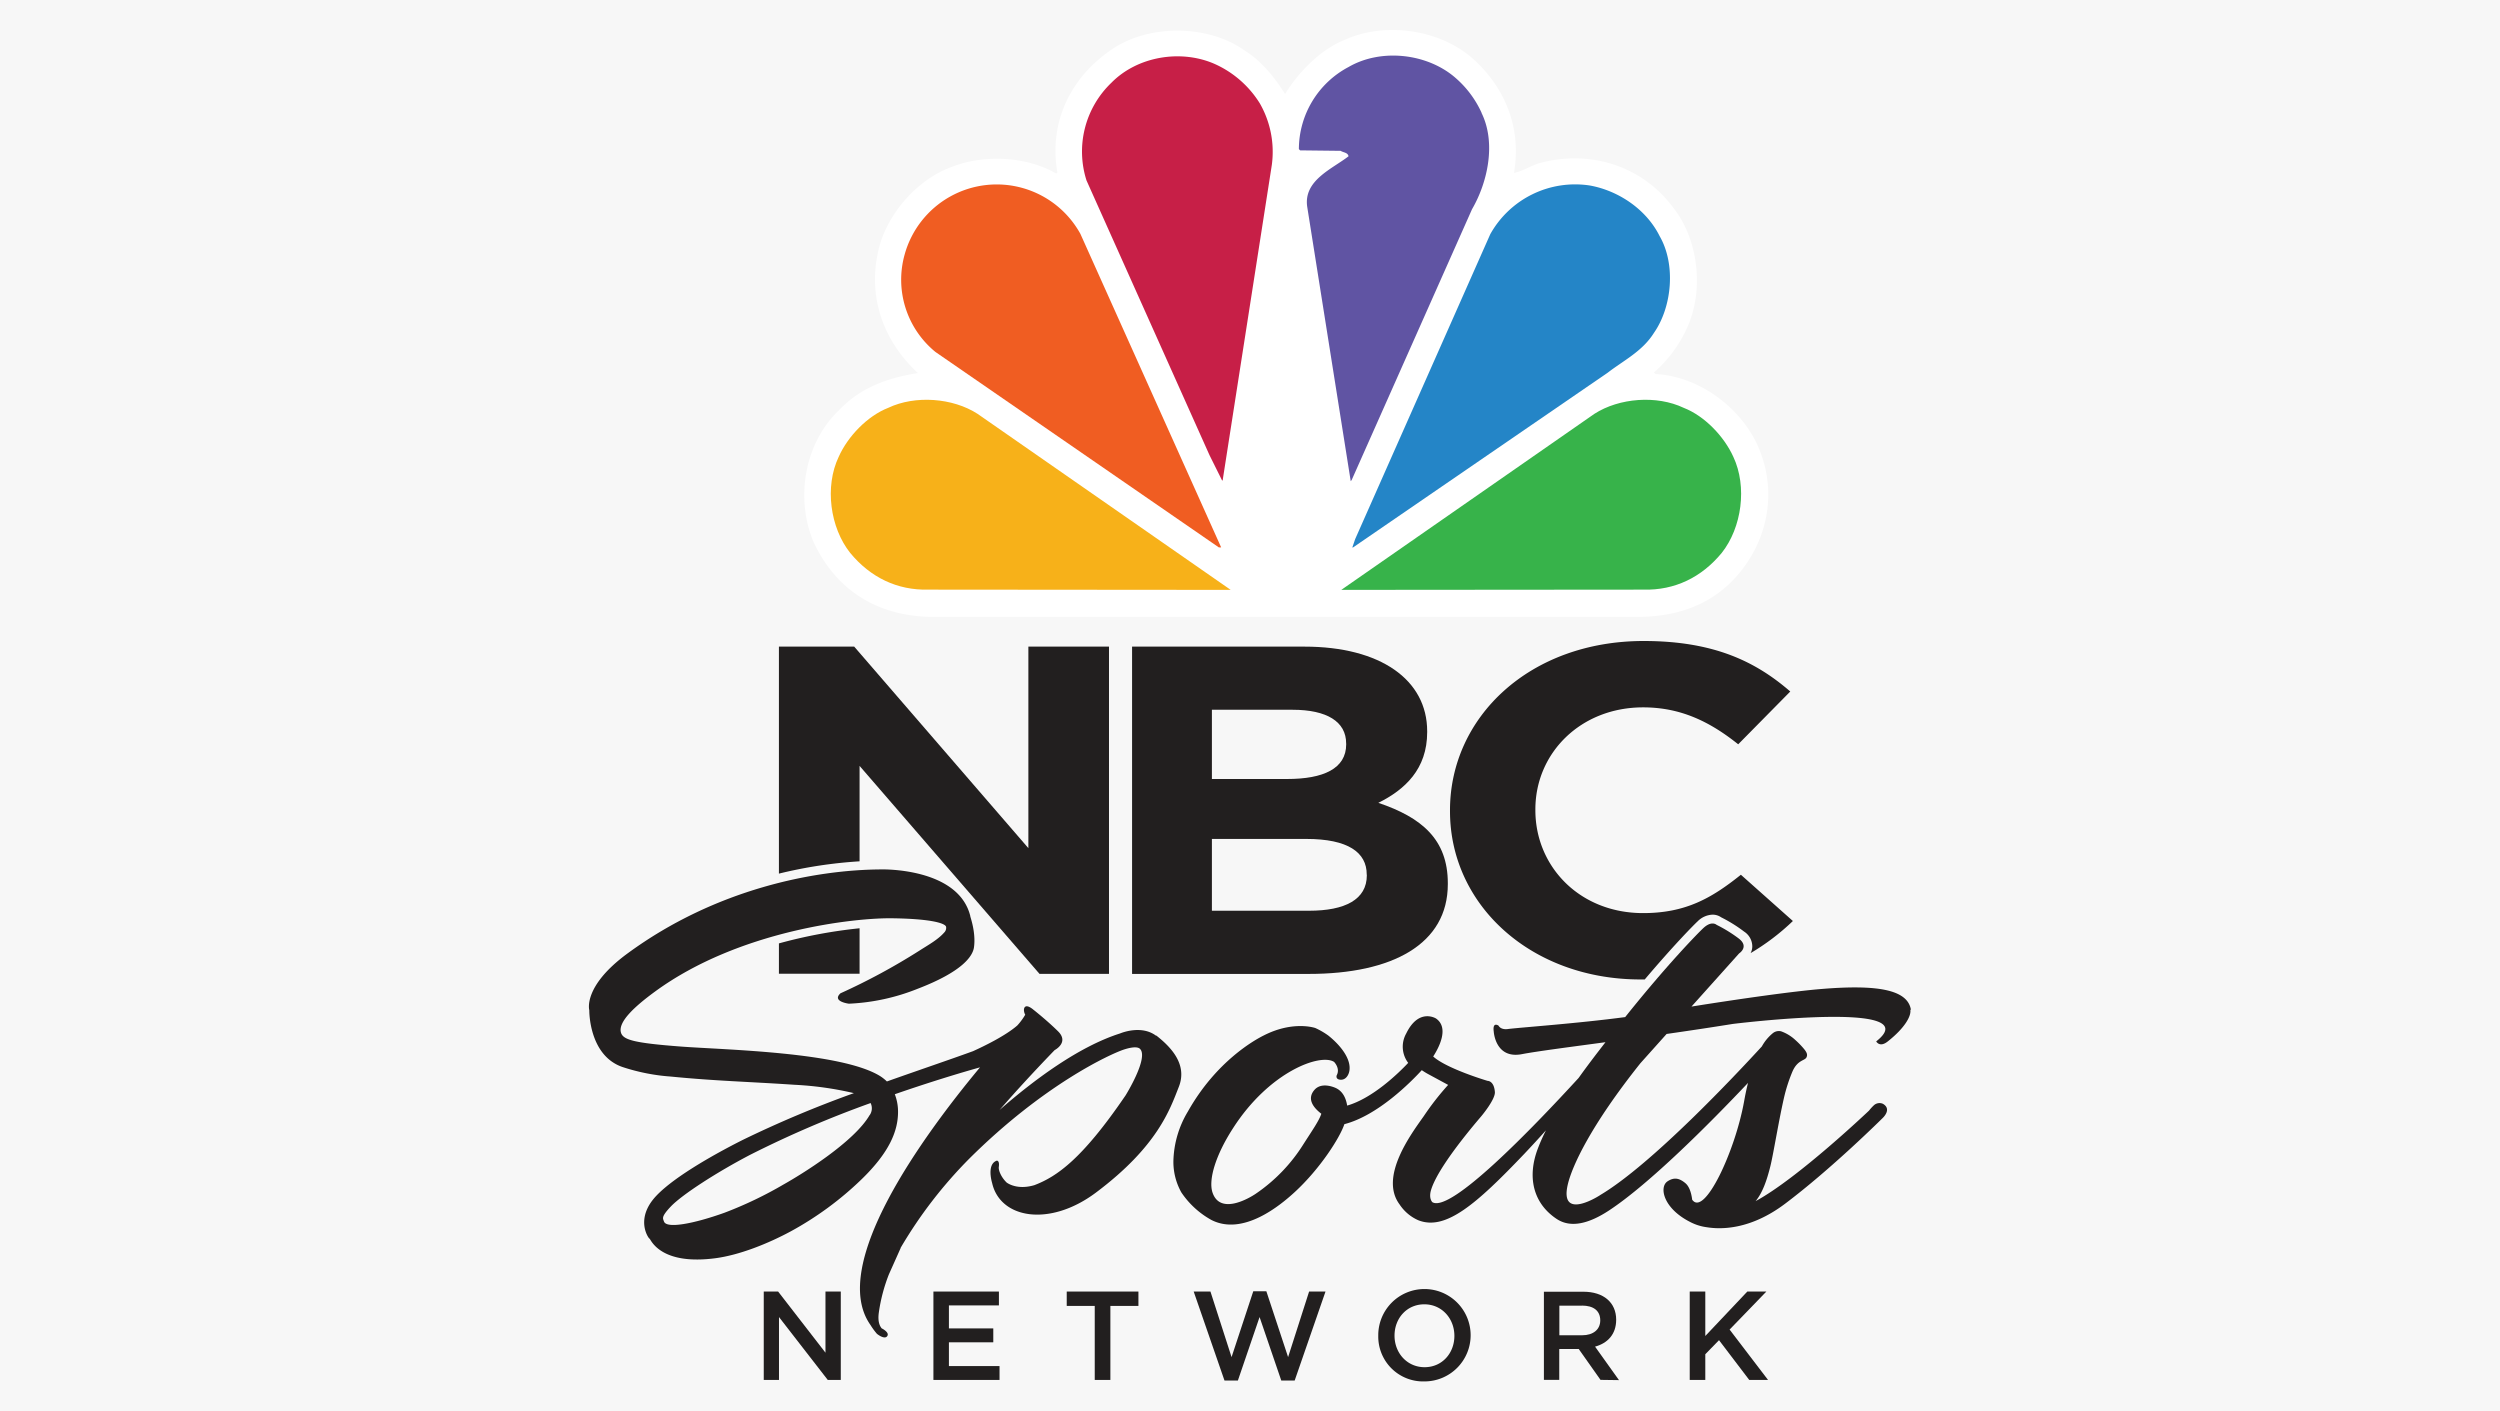 <svg xmlns="http://www.w3.org/2000/svg" viewBox="0 0 689 389"><defs><style>.cls-1{fill:#f7f7f7;}.cls-2{fill:#221f1f;}.cls-3{fill:#fff;}.cls-4{fill:#6054a3;}.cls-5{fill:#c71f47;}.cls-6{fill:#2485c7;}.cls-7{fill:#f05d22;}.cls-8{fill:#37b34a;}.cls-9{fill:#f7b119;}</style></defs><title>NBCSnetwork_ft</title><g id="Layer_2" data-name="Layer 2"><rect class="cls-1" width="689" height="389"/></g><g id="Layer_20" data-name="Layer 20"><polygon class="cls-2" points="227.5 355.95 227.5 372.8 214.45 355.95 210.49 355.95 210.49 380.31 214.69 380.31 214.69 362.98 228.13 380.31 231.72 380.31 231.72 355.95 227.5 355.95"/><polygon class="cls-2" points="257.25 355.95 257.25 380.31 275.47 380.31 275.47 376.49 261.52 376.49 261.52 369.94 273.75 369.94 273.75 366.11 261.52 366.11 261.52 359.77 275.3 359.77 275.3 355.95 257.25 355.95"/><polygon class="cls-2" points="293.99 355.95 293.99 359.91 301.71 359.91 301.71 380.31 306.02 380.31 306.02 359.91 313.75 359.91 313.75 355.95 293.99 355.95"/><polygon class="cls-2" points="345.4 355.88 339.42 374.02 333.6 355.95 328.98 355.95 337.47 380.48 341.16 380.48 347.14 362.98 353.12 380.48 356.81 380.48 365.31 355.95 360.79 355.95 355 374.02 349.01 355.88 345.4 355.88"/><path class="cls-2" d="M392.54,359.47c-4.82,0-8.21,3.85-8.21,8.63s3.45,8.7,8.29,8.7,8.21-3.87,8.21-8.64-3.45-8.69-8.29-8.69m0,21.25a12.36,12.36,0,0,1-12.69-12.56,12.73,12.73,0,1,1,12.69,12.56"/><path class="cls-2" d="M436,359.84h-6.24V368h6.27c3.08,0,5-1.6,5-4.1,0-2.68-1.88-4.08-5.05-4.08m5.12,20.47-6-8.5h-5.37v8.5H425.5V356h10.87c5.6,0,9.05,3,9.05,7.71,0,4.06-2.4,6.49-5.82,7.42l6.59,9.23Z"/><polygon class="cls-2" points="487.27 380.31 482.09 380.31 473.76 369.35 469.98 373.23 469.98 380.31 465.69 380.31 465.69 355.95 469.98 355.95 469.98 368.2 481.56 355.95 486.81 355.95 476.68 366.43 487.27 380.31"/><path class="cls-2" d="M376.67,241c0-6.06-5.12-9.79-16.66-9.79H334V251h26.76c9.94,0,15.94-3.08,15.94-9.78ZM371,204.9c0-6-5.28-9.29-14.78-9.29H334v19.08h20.76c9.94,0,16.25-2.84,16.25-9.55Zm-10.25,63.51H312v-90.2h47.53c20.92,0,33.8,9.15,33.8,23.32v.26c0,10.18-6.15,15.85-13.46,19.47,11.84,4,19.15,10,19.15,22.15v.26c0,16.5-15.2,24.74-38.32,24.74"/><path class="cls-2" d="M214.67,268.37H236.9V255.83A136.29,136.29,0,0,0,214.67,260Z"/><path class="cls-2" d="M283.42,178.21v55.54l-48-55.54H214.67v62.56a125.85,125.85,0,0,1,22.23-3.39v-26.3l49.59,57.32h19.15V178.21Z"/><path class="cls-2" d="M453.3,269.93c7.79-9.2,13.24-14.77,14.56-16a6.13,6.13,0,0,1,4.11-1.85,4.13,4.13,0,0,1,2.38.73,39.63,39.63,0,0,1,6.33,3.94,4.89,4.89,0,0,1,2.25,4.17,4,4,0,0,1-.47,1.76,63.13,63.13,0,0,0,11.66-8.85l-14.33-12.75c-8.05,6.45-15.23,10.57-26.94,10.57-17.55,0-29.7-12.88-29.7-28.35v-.25c0-15.48,12.44-28.1,29.7-28.1,10.26,0,18.31,3.87,26.2,10.18l14.35-14.55c-9.52-8.25-21.08-13.92-40.4-13.92-31.45,0-53.38,21-53.38,46.64v.26c0,25.9,22.37,46.38,52.5,46.38l1.18,0"/><path class="cls-3" d="M354.17,25.92c3.65-6,9.74-12.23,16.27-14.87,11.23-5.15,26.34-3,35.54,5.16,8.89,8.06,13.4,19.09,11.27,31.44,2.21-.41,4.39-1.82,6.72-2.6,13.74-3.88,28.35.33,37.18,12.18,6.67,8.44,8.38,21.56,4.4,31.72a36,36,0,0,1-9.74,13.72l.45.42c12.84.63,25.45,10.59,29.36,22.82,4.19,12.34.49,25.51-8.54,34.53-7.38,7.25-16.81,9.8-27.35,9.58H258.61c-15.71.34-27.82-6.62-34.36-20.57-5.11-12-2.6-27.32,7-36.41,6-6.34,13.55-8.93,21.73-10.22-9.22-8.54-13.7-20.29-11.1-32.84,1.88-10.18,10.55-20.48,20.5-24,8.8-3.49,20.67-2.88,28.72,1.86l.31-.34c-2.43-13.87,3.73-26.35,15.18-34,10.24-6.91,26.64-6.76,36.69.6,4.48,2.78,8.21,7.51,10.9,11.85"/><path class="cls-4" d="M408.3,31.1c4.07,8.27,1.72,19.12-2.61,26.56L372.52,132.3l-.26.32-12-75.69c-1-7.25,6.85-10.34,11.4-13.86-.21-1.07-1.42-1-2.17-1.5l-11.18-.13-.34-.35a25.67,25.67,0,0,1,13.69-22.62c8.94-5.19,21.56-3.78,29.31,2.85a28.05,28.05,0,0,1,7.36,9.78"/><path class="cls-5" d="M347.2,28.48a26.87,26.87,0,0,1,3.31,17L337,132.16c.06.14-.05.24-.18.28l-3.48-7-33.9-75.71a26.23,26.23,0,0,1,6.85-26.91c7.15-7.27,19-9.26,28.28-5.28A28.18,28.18,0,0,1,347.2,28.48"/><path class="cls-6" d="M457.35,65c4.55,7.77,3.51,19.54-1.53,26.75-3.17,5.08-8.37,7.59-12.7,10.94l-70.23,48.19h-.19l.79-2.32,37.22-84A26.79,26.79,0,0,1,438.2,51.13c7.71,1.4,15.41,6.42,19.15,13.85"/><path class="cls-7" d="M297.8,64.55l38.75,86.31h-.64L257.81,97a25.7,25.7,0,0,1-8.49-26.85,26.33,26.33,0,0,1,48.48-5.62"/><path class="cls-8" d="M477.71,125.91c3.86,8.21,2.34,19.49-3.21,26.48-5.52,6.7-12.91,10.34-21.57,10.11l-83.27.07,69.76-48.52c6.84-4.4,17.18-5.19,24.61-1.65,5.76,2.24,11.14,7.88,13.68,13.51"/><path class="cls-9" d="M231.14,125.91c-3.9,8.21-2.38,19.49,3.18,26.48,5.53,6.7,12.91,10.34,21.57,10.11l83.29.07-69.77-48.52c-6.81-4.4-17.18-5.19-24.62-1.65-5.74,2.24-11.15,7.88-13.65,13.51"/><path class="cls-2" d="M239.68,307.3c-4.27,7.43-18.78,16.36-23.61,19.07a108.6,108.6,0,0,1-16.48,7.89c-8.4,3-15.9,4.43-16.6,2.38-.29-.86-.85-1.24,1.88-4.12,3.2-3.36,13-9.64,22-14.32A292.36,292.36,0,0,1,239.94,304a3.28,3.28,0,0,1-.26,3.34m79-21.84c-4.14-3.21-10-.68-10-.68-11.32,3.61-23.53,12.64-33.19,21.08,4.43-5.09,9.45-10.57,15.17-16.49,0,0,4.07-2.09.94-5.18s-6.85-6-6.85-6-1.48-1.3-2.19-.77-.18,2,0,2.18a16.63,16.63,0,0,1-1.87,2.62l-.32.36c-3.28,2.86-9.21,5.73-12.22,7.09-6.5,2.37-14.79,5.17-23.72,8.34a12.07,12.07,0,0,0-1.82-1.45c-10.67-6.66-42.57-7.25-54.82-8.16-13.23-1-16.2-1.86-16.69-4-.64-2.83,3.53-6.86,9.5-11.22,23.14-16.88,55.08-20.32,65.42-20.14,11.36.17,14.54,1.51,14.72,2.34a1.78,1.78,0,0,1-.37,1.42c-1.83,2.13-4.35,3.46-7.05,5.2a175.36,175.36,0,0,1-21.68,11.71c-2.47,2.29,2.33,2.87,2.33,2.87a57.53,57.53,0,0,0,18.85-4.08c12.31-4.71,15.26-8.94,15.61-11.48.61-4.36-1.25-8.93-1-8.53C264.18,239.07,243,239.61,243,239.61c-18.28.07-45.66,5.28-70,23.12-12.47,9.12-10.59,15.67-10.59,15.67s-.21,12.68,9.4,15.75a54.65,54.65,0,0,0,13.06,2.55c12.31,1.22,21.41,1.41,34.17,2.27a90.65,90.65,0,0,1,16.29,2.3,306.68,306.68,0,0,0-30.55,12.85c-8.17,4.1-20.41,11-24.79,16.46-5.25,6.58-.35,11.81-1,10.67.78,1.45,4.06,7.32,18,5.54,6.83-.87,14.8-4.11,21-7.46a89.79,89.79,0,0,0,19.34-14.2c7.92-7.64,10.16-13.55,10.17-18.69a13.4,13.4,0,0,0-.89-4.87c9.54-3.31,17.92-5.85,23.48-7.41-15.57,18.72-41.84,54.56-30.19,71a19.31,19.31,0,0,0,1.78,2.44s2.06,1.7,2.83.65-1.52-2.16-1.52-2.16c-.67-.81-1.09-2.11-.79-4.31a46.21,46.21,0,0,1,2.79-10.59l3.22-7.2,0,0a.2.2,0,0,1,0-.08l0,0a123.53,123.53,0,0,1,19-24.66c20.5-20.37,38.8-28.76,42.55-30,2.73-.88,3.92-.64,4.37-.23,2.62,2.35-3.91,12.85-3.91,12.85-.1.17-.22.32-.33.48-11.75,17.16-18.65,21.92-24.79,24.27-4.27,1.27-6.86-.15-7.64-.69-1.49-1.41-2.32-3.37-2.19-4.31.27-1.81-.54-1.75-.54-1.75-2.92,1-1.3,6.16-1.3,6.16,2.19,9.77,15.76,12.27,28.62,2.64,17-12.74,20.4-22.95,22.84-29.15s-2.2-11-6.32-14.21"/><path class="cls-2" d="M526.64,278.26c-.93-5.59-9.44-6.92-24.35-5.72-7.88.62-22.76,2.74-36.12,4.87l13.13-14.65s2.86-1.82-.08-4.09a38.49,38.49,0,0,0-6.12-3.78s-1.32-1.25-3.6.84c-1.33,1.22-9.77,9.78-21.6,24.58-13.18,1.75-28.33,2.81-32.25,3.28,0,0-1.91.39-2.66-.93,0,0-1.71-1.19-1.31,1.66,0,0,.41,7.6,7.73,6.21,4.14-.79,12.56-1.88,23.06-3.3-1.78,2.31-4.5,5.79-7.4,9.85-13.1,14.3-35.34,37.28-40.31,34.24,0,0-1.1-1-.33-3.46,1.12-3.66,5.34-10.28,13.81-20.22,0,0,3.91-4.64,3.75-6.69-.24-3.13-2-3.06-2-3.06s-11.27-3.34-15-6.72c1.58-2.45,4.46-7.91.78-10.47,0,0-4.74-3-8.21,4.12a7.39,7.39,0,0,0,.54,8.11c-2.58,2.74-9.71,9.72-16.82,11.77-.4-2.47-1.46-4-3-4.78,0,0-3.93-2-6.05.49s-.24,4.88,1.93,6.54c-.64,1.94-2.43,4.48-4.94,8.4A45.94,45.94,0,0,1,346.08,329c-1.94,1.32-9.84,5.88-11.92-.36-1.13-3.45.76-10.11,5.64-17.67,10-15.62,24.07-20.74,27.87-18.31,0,0,1.78,1.77.72,3.71,0,0-.4,1.08,1,1.2s2.25-1.12,2.49-2.38c.59-3.3-2.41-7.09-5.82-9.81a21,21,0,0,0-3.56-2.06s-6-2.1-14.11,2c-2.51,1.23-13.19,7.12-21,21a27.64,27.64,0,0,0-4,13.62,17.23,17.23,0,0,0,2.19,8.69,23.87,23.87,0,0,0,8.26,7.58c8.76,4.5,19-4,23-7.68,7-6.45,12.44-15,13.67-18.71,9.22-2.38,18.36-11.63,21.33-14.88.55.36,1.09.72,1.73,1.06l5.54,3a74.4,74.4,0,0,0-6.71,8.6c-3.54,5-12.34,16.78-6.66,24.36a11.86,11.86,0,0,0,5.12,4.33c7.51,3,16-4.41,29.2-18.25q3.12-3.3,6-6.52a52.64,52.64,0,0,0-2.19,4.92c-3.08,8-1.3,15.22,5.15,19.5,3.82,2.54,8.79,1.38,14.46-2.36,11.21-7.39,27.75-24,38.27-35.13-.38,1.53-.74,3.19-1.07,5.06-2.5,13.89-10.93,31.77-14.26,27.19-.06.67-.11-3.09-1.92-4.61-1.64-1.37-3.08-1.73-4.92-.52-2.39,1.57-1.2,7.41,6.14,11.16a13.62,13.62,0,0,0,4.56,1.48c4,.67,12.09.74,21.62-6.41,12.9-9.69,26.88-23.59,26.88-23.59s2.8-2.47.15-4a2.29,2.29,0,0,0-2.5.42,12.1,12.1,0,0,0-1.32,1.45c.19-.19-19.57,18.65-31.26,24.95,1.89-2.3,3.07-5.65,4.06-9.61.83-3.32,2.25-12.27,3.75-18.84a43.78,43.78,0,0,1,2.35-7.29c1.41-3.21,3.38-2.93,3.84-3.86.34-.67.21-1.27-.64-2.31a23.4,23.4,0,0,0-2.44-2.52,11.37,11.37,0,0,0-3.9-2.37,2.64,2.64,0,0,0-2.23.48,12.41,12.41,0,0,0-3.07,3.68c-7.08,7.72-30.31,32.5-44.51,40.94.75-.46-11.55,7.85-8.95-3,1.19-4.92,6.14-15.94,20-33.32l7.21-8.05c5.92-.85,12.09-1.77,18.23-2.76,0,0,54.21-6.73,39.53,4.81,0,0,.94,1.82,3.2,0,4.72-3.73,6.49-7,6.21-8.7"/></g></svg>